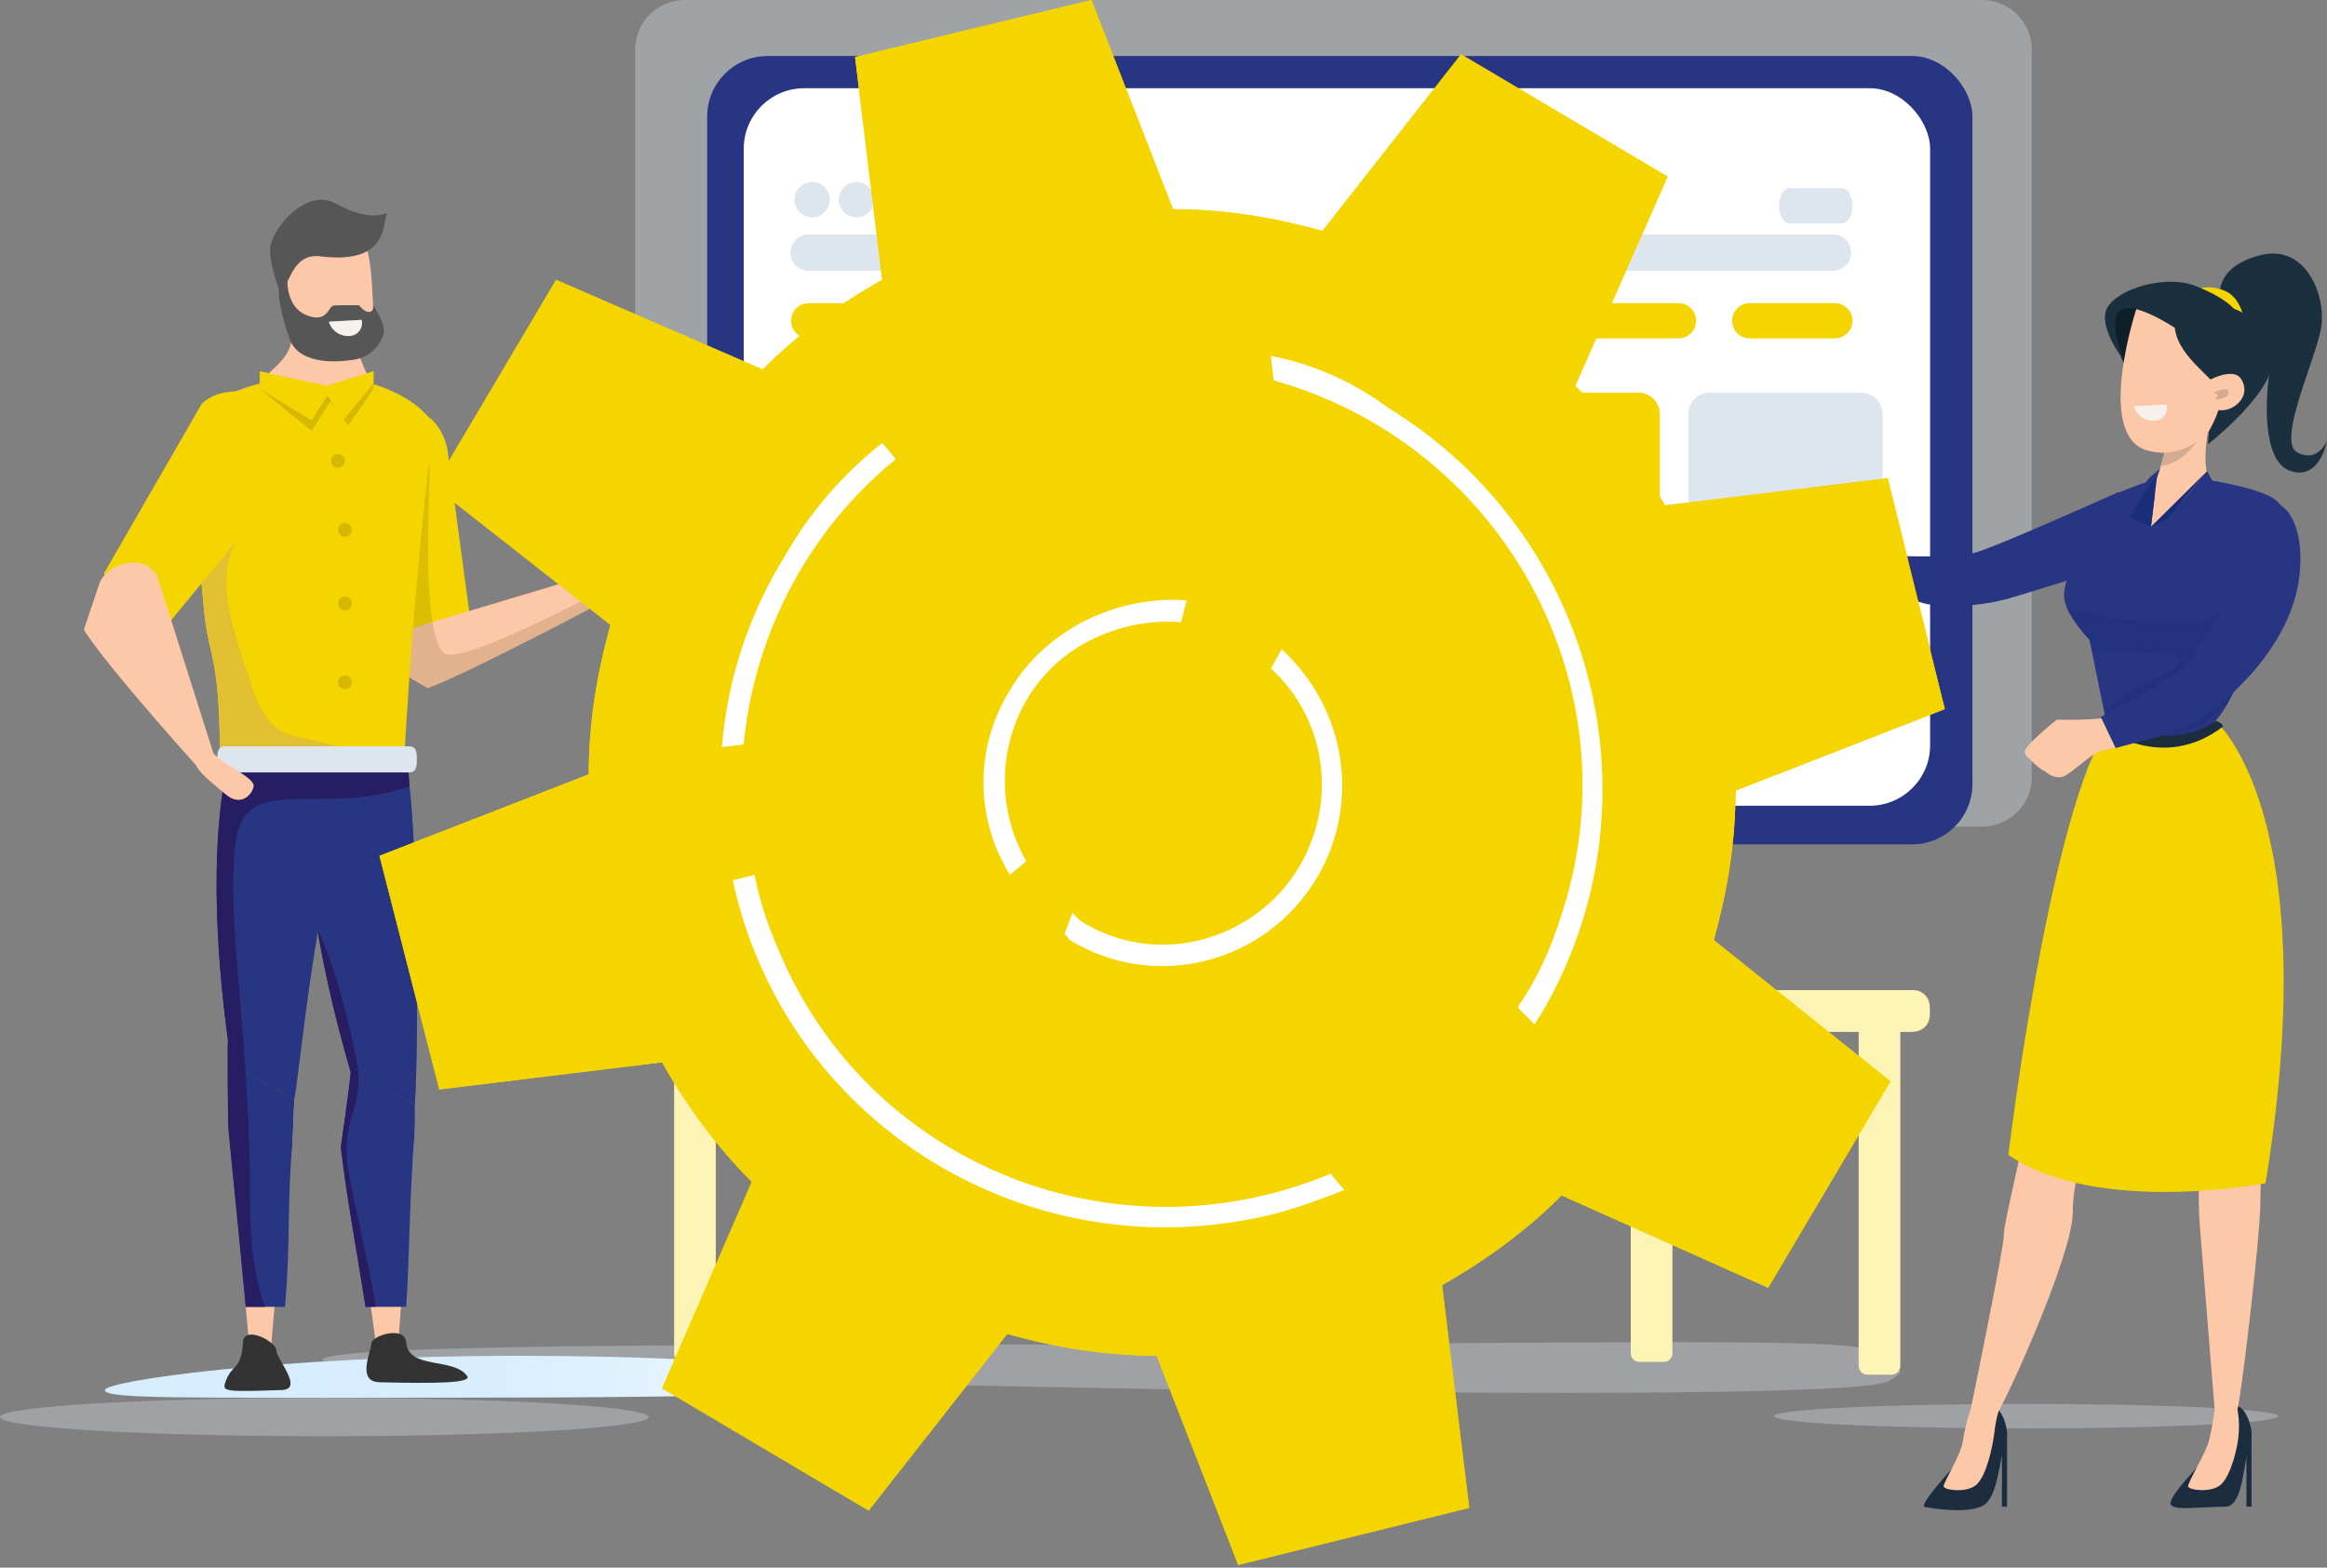 <?xml version="1.0" encoding="UTF-8"?><svg id="kreisdrehg" xmlns="http://www.w3.org/2000/svg" xmlns:xlink="http://www.w3.org/1999/xlink" viewBox="0 0 577 388.81"><rect x="0" y="0" width="577" height="388.81" fill="#808080" stroke="none"/><defs><style>.cls-1{clip-path:url(#clippath);}.cls-2{fill:none;}.cls-2,.cls-3,.cls-4,.cls-5,.cls-6,.cls-7,.cls-8,.cls-9,.cls-10,.cls-11,.cls-12,.cls-13,.cls-14,.cls-15,.cls-16,.cls-17,.cls-18,.cls-19,.cls-20,.cls-21,.cls-22,.cls-23,.cls-24,.cls-25,.cls-26,.cls-27,.cls-28,.cls-29,.cls-30,.cls-31,.cls-32,.cls-33,.cls-34,.cls-35,.cls-36,.cls-37,.cls-38,.cls-39,.cls-40,.cls-41,.cls-42,.cls-43{stroke-width:0px;}.cls-3,.cls-4{isolation:isolate;}.cls-3,.cls-44{opacity:.2;}.cls-3,.cls-29{fill:#5b4706;}.cls-4{opacity:.35;}.cls-4,.cls-35{fill:#dde5ef;}.cls-45{clip-path:url(#clippath-1);}.cls-46{clip-path:url(#clippath-4);}.cls-47{clip-path:url(#clippath-3);}.cls-48{clip-path:url(#clippath-2);}.cls-49{clip-path:url(#clippath-7);}.cls-50{clip-path:url(#clippath-8);}.cls-51{clip-path:url(#clippath-6);}.cls-52{clip-path:url(#clippath-5);}.cls-53{clip-path:url(#clippath-9);}.cls-54{clip-path:url(#clippath-60);}.cls-55{clip-path:url(#clippath-20);}.cls-56{clip-path:url(#clippath-21);}.cls-57{clip-path:url(#clippath-24);}.cls-58{clip-path:url(#clippath-23);}.cls-59{clip-path:url(#clippath-22);}.cls-60{clip-path:url(#clippath-25);}.cls-61{clip-path:url(#clippath-44);}.cls-62{clip-path:url(#clippath-45);}.cls-63{clip-path:url(#clippath-40);}.cls-64{clip-path:url(#clippath-42);}.cls-65{clip-path:url(#clippath-41);}.cls-66{clip-path:url(#clippath-47);}.cls-67{clip-path:url(#clippath-43);}.cls-68{clip-path:url(#clippath-46);}.cls-69{clip-path:url(#clippath-48);}.cls-70{clip-path:url(#clippath-49);}.cls-71{clip-path:url(#clippath-27);}.cls-72{clip-path:url(#clippath-28);}.cls-73{clip-path:url(#clippath-26);}.cls-74{clip-path:url(#clippath-29);}.cls-75{clip-path:url(#clippath-34);}.cls-76{clip-path:url(#clippath-35);}.cls-77{clip-path:url(#clippath-36);}.cls-78{clip-path:url(#clippath-37);}.cls-79{clip-path:url(#clippath-39);}.cls-80{clip-path:url(#clippath-33);}.cls-81{clip-path:url(#clippath-32);}.cls-82{clip-path:url(#clippath-30);}.cls-83{clip-path:url(#clippath-38);}.cls-84{clip-path:url(#clippath-31);}.cls-85{clip-path:url(#clippath-53);}.cls-86{clip-path:url(#clippath-54);}.cls-87{clip-path:url(#clippath-50);}.cls-88{clip-path:url(#clippath-51);}.cls-89{clip-path:url(#clippath-52);}.cls-90{clip-path:url(#clippath-55);}.cls-91{clip-path:url(#clippath-56);}.cls-92{clip-path:url(#clippath-57);}.cls-93{clip-path:url(#clippath-58);}.cls-94{clip-path:url(#clippath-61);}.cls-95{clip-path:url(#clippath-64);}.cls-96{clip-path:url(#clippath-62);}.cls-97{clip-path:url(#clippath-67);}.cls-98{clip-path:url(#clippath-59);}.cls-99{clip-path:url(#clippath-65);}.cls-100{clip-path:url(#clippath-63);}.cls-101{clip-path:url(#clippath-66);}.cls-102{clip-path:url(#clippath-14);}.cls-103{clip-path:url(#clippath-13);}.cls-104{clip-path:url(#clippath-12);}.cls-105{clip-path:url(#clippath-10);}.cls-106{clip-path:url(#clippath-15);}.cls-107{clip-path:url(#clippath-17);}.cls-108{clip-path:url(#clippath-16);}.cls-109{clip-path:url(#clippath-19);}.cls-110{clip-path:url(#clippath-11);}.cls-111{clip-path:url(#clippath-18);}.cls-5{fill:url(#Unbenannter_Verlauf_7);}.cls-6{fill:url(#Unbenannter_Verlauf_8);}.cls-7{fill:url(#Unbenannter_Verlauf_5);}.cls-8{fill:url(#Unbenannter_Verlauf_9);}.cls-9{fill:url(#Unbenannter_Verlauf_6);}.cls-10{fill:url(#Unbenannter_Verlauf_4);}.cls-11{fill:url(#Unbenannter_Verlauf_3);}.cls-12{fill:url(#Unbenannter_Verlauf_2);}.cls-112{opacity:.17;}.cls-113{opacity:.22;}.cls-114{opacity:.33;}.cls-115{opacity:.36;}.cls-116{opacity:.6;}.cls-13{fill:url(#Unbenannter_Verlauf_12);}.cls-14{fill:url(#Unbenannter_Verlauf_15);}.cls-15{fill:url(#Unbenannter_Verlauf_14);}.cls-16{fill:url(#Unbenannter_Verlauf_20);}.cls-17{fill:url(#Unbenannter_Verlauf_21);}.cls-18{fill:url(#Unbenannter_Verlauf_18);}.cls-19{fill:url(#Unbenannter_Verlauf_11);}.cls-20{fill:url(#Unbenannter_Verlauf_19);}.cls-21{fill:url(#Unbenannter_Verlauf_17);}.cls-22{fill:url(#Unbenannter_Verlauf_16);}.cls-23{fill:url(#Unbenannter_Verlauf_13);}.cls-24{fill:url(#Unbenannter_Verlauf_10);}.cls-25{fill:#f3f6fa;}.cls-26{fill:#f6f1ec;}.cls-27{fill:#565656;}.cls-28{fill:#283583;}.cls-30{fill:#271d62;}.cls-31{fill:#1a2d78;}.cls-32{fill:#1a303f;}.cls-33{fill:#0e1f28;}.cls-34{fill:#1c2d40;}.cls-36{fill:#d5aa90;}.cls-37{fill:#333;}.cls-38{fill:#fcf3b4;}.cls-39{fill:#fff;}.cls-40{fill:#e3bf32;}.cls-41{fill:#fdc8a8;}.cls-42{fill:#ebb392;}.cls-43{fill:#f5d500;}</style><clipPath id="clippath"><rect class="cls-2" x="79.93" y="332.88" width="391.26" height="12.58"/></clipPath><clipPath id="clippath-1"><path class="cls-2" d="M79.93,337.34c0,3.89,374.95,12.67,388.36,5.21,7.59-4.22-1.73-2.36-4.59-7.5-2.03-3.66-83.03-1.59-186.56-1.59s-197.2-.01-197.2,3.88"/></clipPath><clipPath id="clippath-2"><path class="cls-2" d="M216.29,245.57h257.06c2.85,0,5.16,2.31,5.16,5.16h0c0,2.85-2.31,5.16-5.16,5.16H216.29c-2.85,0-5.16-2.31-5.16-5.16h0c0-2.85,2.31-5.16,5.16-5.16Z"/></clipPath><clipPath id="clippath-3"><path class="cls-2" d="M306.68,199.67c-2.64,0-4.78,2.01-4.79,4.48v32.64c0,.36.05.72.14,1.07v7.71h57.02c-7.1,0-8.26-11.21-8.41-16.48v-24.95c0-2.47-2.15-4.47-4.79-4.48h-39.17Z"/></clipPath><clipPath id="clippath-4"><rect class="cls-2" x="301.89" y="210.87" width="48.75" height="10.63"/></clipPath><clipPath id="clippath-5"><polygon class="cls-2" points="301.89 210.87 350.64 221.51 350.64 210.87 301.89 210.87"/></clipPath><clipPath id="clippath-6"><rect class="cls-2" x="196.16" y="102.09" width="48.17" height="35.58"/></clipPath><clipPath id="clippath-7"><path class="cls-2" d="M239,137.67h-37.5c-2.94,0-5.32-2.39-5.33-5.33v-24.91c0-2.94,2.39-5.32,5.33-5.33h37.5c2.94,0,5.32,2.39,5.33,5.33v24.91c0,2.94-2.39,5.32-5.33,5.33"/></clipPath><linearGradient id="Unbenannter_Verlauf_2" x1="564.09" y1="271.71" x2="564.1" y2="271.71" gradientTransform="translate(-32795.23 16362.81) scale(58.14 -59.78)" gradientUnits="userSpaceOnUse"><stop offset="0" stop-color="#112ba5"/><stop offset="1" stop-color="#fff"/></linearGradient><clipPath id="clippath-8"><rect class="cls-2" x="250.84" y="102.09" width="48.17" height="35.58"/></clipPath><clipPath id="clippath-9"><path class="cls-2" d="M293.68,137.67h-37.5c-2.94,0-5.32-2.39-5.33-5.33v-24.91c0-2.94,2.39-5.32,5.33-5.33h37.5c2.94,0,5.32,2.39,5.33,5.33v24.91c0,2.94-2.39,5.32-5.33,5.33"/></clipPath><linearGradient id="Unbenannter_Verlauf_3" x1="563.15" y1="271.71" x2="563.16" y2="271.71" gradientTransform="translate(-32740.55 16362.8) scale(58.14 -59.78)" gradientUnits="userSpaceOnUse"><stop offset="0" stop-color="#112ba5"/><stop offset="1" stop-color="#fff"/></linearGradient><clipPath id="clippath-10"><rect class="cls-2" x="359.12" y="102.09" width="48.17" height="35.58"/></clipPath><clipPath id="clippath-11"><path class="cls-2" d="M401.95,137.67h-37.5c-2.94,0-5.32-2.39-5.33-5.33v-24.91c0-2.94,2.39-5.32,5.33-5.33h37.5c2.94,0,5.32,2.39,5.33,5.33v24.91c0,2.94-2.39,5.32-5.33,5.33"/></clipPath><linearGradient id="Unbenannter_Verlauf_4" x1="555.59" y1="267.75" x2="555.6" y2="267.75" gradientTransform="translate(-26761.68 9646.48) scale(48.17 -35.58)" gradientUnits="userSpaceOnUse"><stop offset="0" stop-color="#112ba5"/><stop offset="1" stop-color="#fff"/></linearGradient><clipPath id="clippath-12"><rect class="cls-2" x="413.57" y="102.09" width="48.17" height="35.58"/></clipPath><clipPath id="clippath-13"><path class="cls-2" d="M456.4,137.67h-37.5c-2.94,0-5.32-2.39-5.33-5.33v-24.91c0-2.94,2.39-5.32,5.33-5.33h37.5c2.94,0,5.32,2.39,5.33,5.33v24.91c0,2.94-2.39,5.32-5.33,5.33"/></clipPath><linearGradient id="Unbenannter_Verlauf_5" x1="560.35" y1="271.69" x2="560.36" y2="271.69" gradientTransform="translate(-32595.98 16372.3) scale(58.17 -59.82)" gradientUnits="userSpaceOnUse"><stop offset="0" stop-color="#112ba5"/><stop offset="1" stop-color="#fff"/></linearGradient><clipPath id="clippath-14"><rect class="cls-2" x="196.16" y="145.16" width="48.17" height="35.58"/></clipPath><clipPath id="clippath-15"><path class="cls-2" d="M239,180.74h-37.5c-2.94,0-5.32-2.39-5.33-5.33v-24.91c0-2.94,2.39-5.32,5.33-5.33h37.5c2.94,0,5.32,2.39,5.33,5.33v24.91c0,2.94-2.39,5.32-5.33,5.33"/></clipPath><linearGradient id="Unbenannter_Verlauf_6" x1="564.09" y1="271.71" x2="564.1" y2="271.71" gradientTransform="translate(-32791.25 16405.88) scale(58.13 -59.78)" gradientUnits="userSpaceOnUse"><stop offset="0" stop-color="#112ba5"/><stop offset="1" stop-color="#fff"/></linearGradient><clipPath id="clippath-16"><rect class="cls-2" x="250.84" y="145.16" width="48.17" height="35.58"/></clipPath><clipPath id="clippath-17"><path class="cls-2" d="M293.68,180.74h-37.5c-2.94,0-5.32-2.39-5.33-5.33v-24.91c0-2.94,2.39-5.32,5.33-5.33h37.5c2.94,0,5.32,2.39,5.33,5.33v24.91c0,2.94-2.39,5.32-5.33,5.33"/></clipPath><linearGradient id="Unbenannter_Verlauf_7" x1="557.84" y1="267.74" x2="557.85" y2="267.74" gradientTransform="translate(-26869.95 9689.22) scale(48.17 -35.58)" gradientUnits="userSpaceOnUse"><stop offset="0" stop-color="#112ba5"/><stop offset="1" stop-color="#fff"/></linearGradient><clipPath id="clippath-18"><rect class="cls-2" x="359.12" y="145.16" width="48.17" height="35.58"/></clipPath><clipPath id="clippath-19"><path class="cls-2" d="M401.95,180.74h-37.5c-2.94,0-5.32-2.39-5.33-5.33v-24.91c0-2.94,2.39-5.32,5.33-5.33h37.5c2.94,0,5.32,2.39,5.33,5.33v24.91c0,2.94-2.39,5.32-5.33,5.33"/></clipPath><linearGradient id="Unbenannter_Verlauf_8" x1="561.29" y1="271.71" x2="561.3" y2="271.71" gradientTransform="translate(-32632.29 16405.88) scale(58.14 -59.78)" gradientUnits="userSpaceOnUse"><stop offset="0" stop-color="#112ba5"/><stop offset="1" stop-color="#fff"/></linearGradient><clipPath id="clippath-20"><rect class="cls-2" x="413.57" y="145.16" width="48.17" height="35.58"/></clipPath><clipPath id="clippath-21"><path class="cls-2" d="M456.4,180.74h-37.5c-2.94,0-5.32-2.39-5.33-5.33v-24.91c0-2.94,2.39-5.32,5.33-5.33h37.5c2.94,0,5.32,2.39,5.33,5.33v24.91c0,2.94-2.39,5.32-5.33,5.33"/></clipPath><linearGradient id="Unbenannter_Verlauf_9" x1="560.35" y1="271.71" x2="560.36" y2="271.71" gradientTransform="translate(-32577.82 16405.89) scale(58.14 -59.78)" gradientUnits="userSpaceOnUse"><stop offset="0" stop-color="#112ba5"/><stop offset="1" stop-color="#fff"/></linearGradient><clipPath id="clippath-22"><rect class="cls-2" x="200.45" y="97.38" width="48.17" height="35.58"/></clipPath><clipPath id="clippath-23"><path class="cls-2" d="M243.28,132.95h-37.5c-2.94,0-5.32-2.39-5.33-5.33v-24.91c0-2.94,2.39-5.32,5.33-5.33h37.5c2.94,0,5.32,2.39,5.33,5.33v24.91c0,2.94-2.39,5.32-5.33,5.33"/></clipPath><linearGradient id="Unbenannter_Verlauf_10" x1="564.02" y1="271.71" x2="564.03" y2="271.71" gradientTransform="translate(-32790.95 16358.1) scale(58.14 -59.78)" gradientUnits="userSpaceOnUse"><stop offset="0" stop-color="#112ba5"/><stop offset="1" stop-color="#fff"/></linearGradient><clipPath id="clippath-24"><rect class="cls-2" x="255.13" y="97.38" width="48.17" height="35.58"/></clipPath><clipPath id="clippath-25"><path class="cls-2" d="M297.96,132.95h-37.5c-2.94,0-5.32-2.39-5.33-5.33v-24.91c0-2.94,2.39-5.32,5.33-5.33h37.5c2.94,0,5.32,2.39,5.33,5.33v24.91c0,2.94-2.39,5.32-5.33,5.33"/></clipPath><linearGradient id="Unbenannter_Verlauf_11" x1="563.08" y1="271.69" x2="563.09" y2="271.69" gradientTransform="translate(-32754.43 16367.57) scale(58.17 -59.82)" gradientUnits="userSpaceOnUse"><stop offset="0" stop-color="#112ba5"/><stop offset="1" stop-color="#fff"/></linearGradient><clipPath id="clippath-26"><rect class="cls-2" x="417.85" y="97.38" width="48.17" height="35.58"/></clipPath><clipPath id="clippath-27"><path class="cls-2" d="M460.68,132.95h-37.5c-2.94,0-5.32-2.39-5.33-5.33v-24.91c0-2.94,2.39-5.32,5.33-5.33h37.5c2.94,0,5.32,2.39,5.33,5.33v24.91c0,2.94-2.39,5.32-5.33,5.33"/></clipPath><linearGradient id="Unbenannter_Verlauf_12" x1="560.28" y1="271.71" x2="560.29" y2="271.71" gradientTransform="translate(-32573.55 16358.08) scale(58.14 -59.78)" gradientUnits="userSpaceOnUse"><stop offset="0" stop-color="#112ba5"/><stop offset="1" stop-color="#fff"/></linearGradient><clipPath id="clippath-28"><rect class="cls-2" x="200.45" y="140.45" width="48.17" height="35.58"/></clipPath><clipPath id="clippath-29"><path class="cls-2" d="M243.28,176.02h-37.5c-2.94,0-5.32-2.39-5.33-5.33v-24.91c0-2.94,2.39-5.32,5.33-5.33h37.5c2.94,0,5.32,2.39,5.33,5.33v24.91c0,2.94-2.39,5.32-5.33,5.33"/></clipPath><linearGradient id="Unbenannter_Verlauf_13" x1="564.02" y1="271.71" x2="564.03" y2="271.71" gradientTransform="translate(-32786.96 16401.17) scale(58.13 -59.78)" gradientUnits="userSpaceOnUse"><stop offset="0" stop-color="#112ba5"/><stop offset="1" stop-color="#fff"/></linearGradient><clipPath id="clippath-30"><rect class="cls-2" x="363.4" y="140.45" width="48.17" height="35.58"/></clipPath><clipPath id="clippath-31"><path class="cls-2" d="M406.24,176.02h-37.5c-2.94,0-5.32-2.39-5.33-5.33v-24.91c0-2.94,2.39-5.32,5.33-5.33h37.5c2.94,0,5.32,2.39,5.33,5.33v24.91c0,2.94-2.39,5.32-5.33,5.33"/></clipPath><linearGradient id="Unbenannter_Verlauf_14" x1="567.36" y1="271.71" x2="568.36" y2="271.71" gradientTransform="translate(-32627.98 16401.16) scale(58.14 -59.78)" gradientUnits="userSpaceOnUse"><stop offset="0" stop-color="#112ba5"/><stop offset="1" stop-color="#fff"/></linearGradient><clipPath id="clippath-32"><rect class="cls-2" x="417.85" y="140.45" width="48.17" height="35.58"/></clipPath><clipPath id="clippath-33"><path class="cls-2" d="M460.68,176.02h-37.5c-2.94,0-5.32-2.39-5.33-5.33v-24.91c0-2.94,2.39-5.32,5.33-5.33h37.5c2.94,0,5.32,2.39,5.33,5.33v24.91c0,2.94-2.39,5.32-5.33,5.33"/></clipPath><linearGradient id="Unbenannter_Verlauf_15" x1="560.28" y1="271.71" x2="560.29" y2="271.71" gradientTransform="translate(-32573.54 16401.17) scale(58.14 -59.78)" gradientUnits="userSpaceOnUse"><stop offset="0" stop-color="#112ba5"/><stop offset="1" stop-color="#fff"/></linearGradient><clipPath id="clippath-34"><rect class="cls-2" x="230.54" y="46.67" width="9.5" height="9.5"/></clipPath><clipPath id="clippath-35"><path class="cls-2" d="M240.04,51.42c0,2.62-2.13,4.75-4.75,4.75s-4.75-2.13-4.75-4.75,2.13-4.75,4.75-4.75,4.75,2.13,4.75,4.75h0"/></clipPath><linearGradient id="Unbenannter_Verlauf_16" x1="538.05" y1="289.62" x2="538.09" y2="289.62" gradientTransform="translate(-7220.73 3938.15) scale(13.42 -13.42)" gradientUnits="userSpaceOnUse"><stop offset="0" stop-color="#112ba5"/><stop offset="1" stop-color="#fff"/></linearGradient><clipPath id="clippath-36"><rect class="cls-2" x="213.5" y="46.67" width="9.5" height="9.5"/></clipPath><clipPath id="clippath-37"><path class="cls-2" d="M223.01,51.42c0,2.62-2.13,4.75-4.75,4.75s-4.75-2.13-4.75-4.75,2.13-4.75,4.75-4.75,4.75,2.13,4.75,4.75h0"/></clipPath><linearGradient id="Unbenannter_Verlauf_17" x1="539.32" y1="289.62" x2="539.35" y2="289.62" gradientTransform="translate(-7237.76 3938.15) scale(13.42 -13.42)" gradientUnits="userSpaceOnUse"><stop offset="0" stop-color="#112ba5"/><stop offset="1" stop-color="#fff"/></linearGradient><clipPath id="clippath-38"><rect class="cls-2" x="196.16" y="46.67" width="9.5" height="9.5"/></clipPath><clipPath id="clippath-39"><path class="cls-2" d="M205.67,51.42c0,2.62-2.13,4.75-4.75,4.75s-4.75-2.13-4.75-4.75,2.13-4.75,4.75-4.75,4.75,2.13,4.75,4.75"/></clipPath><linearGradient id="Unbenannter_Verlauf_18" x1="540.61" y1="289.62" x2="540.65" y2="289.62" gradientTransform="translate(-7255.1 3938.14) scale(13.42 -13.42)" gradientUnits="userSpaceOnUse"><stop offset="0" stop-color="#112ba5"/><stop offset="1" stop-color="#fff"/></linearGradient><clipPath id="clippath-40"><rect class="cls-2" x="437.18" y="37.58" width="29.4" height="1.16"/></clipPath><clipPath id="clippath-41"><rect class="cls-2" x="441.12" y="46.67" width="19.59" height="9.5"/></clipPath><clipPath id="clippath-42"><path class="cls-2" d="M456.95,56.18h-12.07c-2.07,0-3.75-1.69-3.76-3.76v-1.99c0-2.07,1.69-3.75,3.76-3.76h12.07c2.07,0,3.75,1.69,3.76,3.76v1.99c0,2.07-1.69,3.75-3.76,3.76"/></clipPath><linearGradient id="Unbenannter_Verlauf_19" x1="538.24" y1="280.72" x2="538.26" y2="280.72" gradientTransform="translate(-11174.63 5772.46) scale(20.76 -20.38)" gradientUnits="userSpaceOnUse"><stop offset="0" stop-color="#112ba5"/><stop offset="1" stop-color="#fff"/></linearGradient><clipPath id="clippath-43"><rect class="cls-2" y="346.71" width="160.84" height="9.5"/></clipPath><clipPath id="clippath-44"><path class="cls-2" d="M0,351.46c0,2.62,36.01,4.75,80.42,4.75s80.42-2.13,80.42-4.75-36.01-4.75-80.42-4.75S0,348.84,0,351.46"/></clipPath><clipPath id="clippath-45"><rect class="cls-2" x="439.84" y="348.2" width="125.02" height="6.08"/></clipPath><clipPath id="clippath-46"><path class="cls-2" d="M564.85,351.24c0,1.68-27.98,3.04-62.51,3.04s-62.51-1.36-62.51-3.04,27.99-3.04,62.51-3.04,62.51,1.36,62.51,3.04"/></clipPath><clipPath id="clippath-47"><rect class="cls-2" x="196.16" y="59.56" width="264.54" height="8.75"/></clipPath><clipPath id="clippath-48"><path class="cls-2" d="M456.33,68.31h-255.79c-2.42,0-4.38-1.96-4.38-4.38s1.96-4.38,4.38-4.38h255.79c2.42,0,4.38,1.96,4.38,4.38s-1.96,4.38-4.38,4.38"/></clipPath><linearGradient id="Unbenannter_Verlauf_20" x1="556.25" y1="267.75" x2="556.27" y2="267.75" gradientTransform="translate(-10785.87 70931.42) scale(19.39 -264.68)" gradientUnits="userSpaceOnUse"><stop offset="0" stop-color="#112ba5"/><stop offset="1" stop-color="#fff"/></linearGradient><clipPath id="clippath-49"><rect class="cls-2" x="20.79" y="49.53" width="191.58" height="297.13"/></clipPath><clipPath id="clippath-50"><rect class="cls-2" x="20.79" y="49.53" width="191.58" height="297.13"/></clipPath><clipPath id="clippath-51"><rect class="cls-2" x="26" y="336.27" width="186.38" height="10.4"/></clipPath><clipPath id="clippath-52"><path class="cls-2" d="M212.38,343.24c0,2.24-25.73,3.41-102.64,3.41-65.14,0-83.74.36-83.74-1.88s42.84-8.5,102.38-8.5,84,4.72,84,6.97"/></clipPath><linearGradient id="Unbenannter_Verlauf_21" x1="568.79" y1="271.13" x2="569.79" y2="271.13" gradientTransform="translate(-105984.16 3253.62) scale(186.38 -10.74)" gradientUnits="userSpaceOnUse"><stop offset="0" stop-color="#d6edff"/><stop offset=".21" stop-color="#d6edff"/><stop offset=".51" stop-color="#d8eeff"/><stop offset=".71" stop-color="#e1f2ff"/><stop offset=".89" stop-color="#f1f8ff"/><stop offset="1" stop-color="#fff"/></linearGradient><clipPath id="clippath-53"><rect class="cls-2" x="82.5" y="101.57" width="74.66" height="69.1"/></clipPath><clipPath id="clippath-54"><rect class="cls-2" x="78.82" y="231.09" width="14.37" height="93.04"/></clipPath><clipPath id="clippath-55"><rect class="cls-2" x="53.71" y="176.94" width="47.84" height="147.18"/></clipPath><clipPath id="clippath-56"><rect class="cls-2" x="48.7" y="101.13" width="48.39" height="88.13"/></clipPath><clipPath id="clippath-57"><path class="cls-2" d="M71.91,81.51c2.09,5.79-4.54,10.05-6,11.81-4,4.8,8.32,4.47,12.95,4.24.99-.05,2.25,0,3.59.04,4.97.16,11.1.32,8.89-4.13-4.61-9.23-3.32-13.26-3.66-18.16-.15-2.1-2.39-3.06-5.17-3.06-5.35,0-12.65,3.55-10.6,9.24"/></clipPath><clipPath id="clippath-58"><rect class="cls-2" x="20.79" y="49.53" width="191.58" height="297.13"/></clipPath><clipPath id="clippath-59"><rect class="cls-2" x="64.41" y="94.69" width="18.08" height="12.2"/></clipPath><clipPath id="clippath-60"><rect class="cls-2" x="81.09" y="94.69" width="11.54" height="10.89"/></clipPath><clipPath id="clippath-61"><rect class="cls-2" x="82.07" y="112.59" width="3.46" height="3.46"/></clipPath><clipPath id="clippath-62"><rect class="cls-2" x="83.8" y="129.7" width="3.46" height="3.46"/></clipPath><clipPath id="clippath-63"><rect class="cls-2" x="83.8" y="147.94" width="3.46" height="3.46"/></clipPath><clipPath id="clippath-64"><rect class="cls-2" x="83.8" y="167.5" width="3.46" height="3.46"/></clipPath><clipPath id="clippath-65"><rect class="cls-2" x="431.11" y="62.87" width="145.89" height="311.7"/></clipPath><clipPath id="clippath-66"><rect class="cls-2" x="433.11" y="62.87" width="143.89" height="311.7"/></clipPath><clipPath id="clippath-67"><rect class="cls-2" x="512.43" y="141.55" width="50.25" height="41.17"/></clipPath></defs><g id="Gruppe_2568"><path id="Pfad_8519" class="cls-4" d="M491.65,205.02H169.64c-6.79-.11-12.22-5.68-12.15-12.46V12.46c-.07-6.79,5.36-12.36,12.15-12.46h322.01c6.79.11,12.22,5.68,12.15,12.46v180.1c.07,6.79-5.36,12.36-12.15,12.46"/><rect class="cls-28" x="175.35" y="13.89" width="313.74" height="195.54" rx="15" ry="15"/><rect class="cls-39" x="184.42" y="21.88" width="294.17" height="177.96" rx="15" ry="15"/><g id="Gruppe_1277"><g id="Gruppe_1133"><g id="Gruppe_1132"><g id="Gruppe_1131" class="cls-114"><g id="Gruppe_1130"><g class="cls-1"><g id="Gruppe_1129"><g id="Gruppe_1128"><g class="cls-45"><g id="Gruppe_1127"><rect id="Rechteck_497" class="cls-35" x="79.93" y="331.4" width="395.94" height="18.61"/></g></g></g></g></g></g></g><path id="Pfad_8511" class="cls-38" d="M177.49,335.64v-84.62c0-1.18-.96-2.14-2.15-2.15h-6.03c-1.18,0-2.14.96-2.15,2.15v84.62c0,1.18.96,2.14,2.15,2.15h6.03c1.18,0,2.14-.96,2.15-2.15"/><path id="Pfad_8512" class="cls-38" d="M474.43,245.57H152.64c-2.25,0-4.08,1.83-4.08,4.08v2.16c0,2.25,1.83,4.08,4.08,4.08h321.78c2.25,0,4.08-1.83,4.08-4.08v-2.16c0-2.25-1.83-4.08-4.08-4.08"/><path id="Pfad_8513" class="cls-38" d="M233.99,338.77v-87.71c0-1.21-.98-2.18-2.18-2.18h-5.95c-1.2,0-2.18.98-2.18,2.18v87.71c0,1.2.98,2.18,2.18,2.18h5.95c1.21,0,2.18-.98,2.18-2.18"/><path id="Pfad_8514" class="cls-38" d="M414.69,335.64v-84.62c0-1.18-.96-2.14-2.15-2.15h-6.03c-1.18,0-2.14.96-2.15,2.15v84.62c0,1.18.96,2.14,2.15,2.15h6.03c1.18,0,2.14-.96,2.15-2.15"/><path id="Pfad_8515" class="cls-38" d="M471.2,338.77v-87.71c0-1.21-.98-2.18-2.19-2.18h-5.95c-1.21,0-2.18.98-2.19,2.18v87.71c0,1.21.98,2.18,2.19,2.18h5.95c1.21,0,2.18-.98,2.19-2.18"/></g></g><g id="Gruppe_1135"><g class="cls-48"><g id="Gruppe_1134"><rect id="Rechteck_500" class="cls-38" x="251.64" y="147.83" width="186.3" height="205.83" transform="translate(-72.14 339.78) rotate(-48.08)"/></g></g></g><g id="Gruppe_1139"><g class="cls-47"><g id="Gruppe_1138"><polygon id="Rechteck_503" class="cls-28" points="281.94 209.27 347.1 177.92 378.98 235.99 313.82 267.33 281.94 209.27"/></g></g></g><g id="Gruppe_1146"><g id="Gruppe_1145"><g id="Gruppe_1144"><g id="Gruppe_1143"><g class="cls-46"><g id="Gruppe_1142"><g id="Gruppe_1141"><g class="cls-52"><g id="Gruppe_1140"><rect id="Rechteck_504" class="cls-28" x="301.89" y="210.87" width="48.75" height="10.63"/></g></g></g></g></g></g></g></g></g><g id="Gruppe_1275"><g id="Gruppe_1160" class="cls-113"><g id="Gruppe_1159"><g class="cls-51"><g id="Gruppe_1158"><g id="Gruppe_1157"><g class="cls-49"><g id="Gruppe_1156"><rect id="Rechteck_513" class="cls-12" x="191.17" y="89.99" width="58.14" height="59.78" transform="translate(-12.66 212.8) rotate(-50.31)"/></g></g></g></g></g></g></g><g id="Gruppe_1165" class="cls-113"><g id="Gruppe_1164"><g class="cls-50"><g id="Gruppe_1163"><g id="Gruppe_1162"><g class="cls-53"><g id="Gruppe_1161"><rect id="Rechteck_515" class="cls-11" x="245.86" y="90" width="58.14" height="59.78" transform="translate(7.09 254.89) rotate(-50.31)"/></g></g></g></g></g></g></g><g id="Gruppe_1170" class="cls-113"><g id="Gruppe_1169"><g class="cls-105"><g id="Gruppe_1168"><g id="Gruppe_1167"><g class="cls-110"><g id="Gruppe_1166"><rect id="Rechteck_517" class="cls-10" x="359.12" y="102.09" width="48.17" height="35.58"/></g></g></g></g></g></g></g><g id="Gruppe_1175" class="cls-113"><g id="Gruppe_1174"><g class="cls-104"><g id="Gruppe_1173"><g id="Gruppe_1172"><g class="cls-103"><g id="Gruppe_1171"><rect id="Rechteck_519" class="cls-7" x="408.6" y="89.98" width="58.17" height="59.82" transform="translate(65.91 380.13) rotate(-50.31)"/></g></g></g></g></g></g></g><g id="Gruppe_1185" class="cls-113"><g id="Gruppe_1184"><g class="cls-102"><g id="Gruppe_1183"><g id="Gruppe_1182"><g class="cls-106"><g id="Gruppe_1181"><rect id="Rechteck_523" class="cls-9" x="191.18" y="133.07" width="58.13" height="59.78" transform="translate(-45.81 228.37) rotate(-50.31)"/></g></g></g></g></g></g></g><g id="Gruppe_1190" class="cls-113"><g id="Gruppe_1189"><g class="cls-108"><g id="Gruppe_1188"><g id="Gruppe_1187"><g class="cls-107"><g id="Gruppe_1186"><rect id="Rechteck_525" class="cls-5" x="250.84" y="145.16" width="48.17" height="35.58"/></g></g></g></g></g></g></g><g id="Gruppe_1195" class="cls-113"><g id="Gruppe_1194"><g class="cls-111"><g id="Gruppe_1193"><g id="Gruppe_1192"><g class="cls-109"><g id="Gruppe_1191"><rect id="Rechteck_527" class="cls-6" x="354.14" y="133.07" width="58.14" height="59.78" transform="translate(13.08 353.77) rotate(-50.31)"/></g></g></g></g></g></g></g><g id="Gruppe_1200" class="cls-113"><g id="Gruppe_1199"><g class="cls-55"><g id="Gruppe_1198"><g id="Gruppe_1197"><g class="cls-56"><g id="Gruppe_1196"><rect id="Rechteck_529" class="cls-8" x="408.58" y="133.07" width="58.14" height="59.78" transform="translate(32.75 395.67) rotate(-50.31)"/></g></g></g></g></g></g></g><path id="Pfad_8530" class="cls-43" d="M352.05,132.95h-37.5c-2.94,0-5.32-2.39-5.33-5.33v-24.91c0-2.94,2.39-5.32,5.33-5.33h37.5c2.94,0,5.32,2.39,5.33,5.33v24.91c0,2.94-2.39,5.32-5.33,5.33"/><g id="Gruppe_1205"><g id="Gruppe_1204"><g class="cls-59"><g id="Gruppe_1203"><g id="Gruppe_1202"><g class="cls-58"><g id="Gruppe_1201"><rect id="Rechteck_531" class="cls-24" x="195.45" y="85.29" width="58.14" height="59.78" transform="translate(-7.49 214.39) rotate(-50.31)"/></g></g></g></g></g></g></g><g id="Gruppe_1210"><g id="Gruppe_1209"><g class="cls-57"><g id="Gruppe_1208"><g id="Gruppe_1207"><g class="cls-60"><g id="Gruppe_1206"><rect id="Rechteck_533" class="cls-19" x="250.15" y="85.27" width="58.17" height="59.82" transform="translate(12.28 256.5) rotate(-50.31)"/></g></g></g></g></g></g></g><path id="Pfad_8533" class="cls-43" d="M406.24,132.95h-37.5c-2.94,0-5.32-2.39-5.33-5.33v-24.91c0-2.94,2.39-5.32,5.33-5.33h37.5c2.94,0,5.32,2.39,5.33,5.33v24.91c0,2.94-2.39,5.32-5.33,5.33"/><g id="Gruppe_1215"><g id="Gruppe_1214"><g class="cls-73"><g id="Gruppe_1213"><g id="Gruppe_1212"><g class="cls-71"><g id="Gruppe_1211"><rect id="Rechteck_535" class="cls-13" x="412.87" y="85.27" width="58.14" height="59.78" transform="translate(71.08 381.69) rotate(-50.31)"/></g></g></g></g></g></g></g><path id="Pfad_8535" class="cls-43" d="M352.05,176.02h-37.5c-2.94,0-5.32-2.39-5.33-5.33v-24.91c0-2.94,2.39-5.32,5.33-5.33h37.5c2.94,0,5.32,2.39,5.33,5.33v24.91c0,2.94-2.39,5.32-5.33,5.33"/><g id="Gruppe_1220"><g id="Gruppe_1219"><g class="cls-72"><g id="Gruppe_1218"><g id="Gruppe_1217"><g class="cls-74"><g id="Gruppe_1216"><rect id="Rechteck_537" class="cls-23" x="195.47" y="128.36" width="58.13" height="59.78" transform="translate(-40.64 229.97) rotate(-50.31)"/></g></g></g></g></g></g></g><path id="Pfad_8537" class="cls-43" d="M297.96,176.02h-37.5c-2.94,0-5.32-2.39-5.33-5.33v-24.91c0-2.94,2.39-5.32,5.33-5.33h37.5c2.94,0,5.32,2.39,5.33,5.33v24.91c0,2.94-2.39,5.32-5.33,5.33"/><g id="Gruppe_1225"><g id="Gruppe_1224"><g class="cls-82"><g id="Gruppe_1223"><g id="Gruppe_1222"><g class="cls-84"><g id="Gruppe_1221"><rect id="Rechteck_539" class="cls-15" x="358.43" y="128.36" width="58.14" height="59.78" transform="translate(18.26 355.37) rotate(-50.31)"/></g></g></g></g></g></g></g><g id="Gruppe_1230"><g id="Gruppe_1229"><g class="cls-81"><g id="Gruppe_1228"><g id="Gruppe_1227"><g class="cls-80"><g id="Gruppe_1226"><rect id="Rechteck_541" class="cls-14" x="412.87" y="128.36" width="58.14" height="59.78" transform="translate(37.93 397.26) rotate(-50.31)"/></g></g></g></g></g></g></g><path id="Pfad_8540" class="cls-25" d="M301.74,225.12s-.86,20.46,8.41,20.46h-9.27l.86-20.46Z"/><g id="Gruppe_1235"><g id="Gruppe_1234"><g class="cls-75"><g id="Gruppe_1233"><g id="Gruppe_1232"><g class="cls-76"><g id="Gruppe_1231"><rect id="Rechteck_543" class="cls-22" x="228.58" y="44.71" width="13.42" height="13.42" transform="translate(39.83 192.14) rotate(-48.08)"/></g></g></g></g></g></g></g><g id="Gruppe_1240"><g id="Gruppe_1239"><g class="cls-77"><g id="Gruppe_1238"><g id="Gruppe_1237"><g class="cls-78"><g id="Gruppe_1236"><rect id="Rechteck_545" class="cls-21" x="211.54" y="44.72" width="13.42" height="13.42" transform="translate(34.17 179.46) rotate(-48.08)"/></g></g></g></g></g></g></g><g id="Gruppe_1245"><g id="Gruppe_1244"><g class="cls-83"><g id="Gruppe_1243"><g id="Gruppe_1242"><g class="cls-79"><g id="Gruppe_1241"><rect id="Rechteck_547" class="cls-18" x="194.2" y="44.71" width="13.42" height="13.42" transform="translate(28.43 166.56) rotate(-48.08)"/></g></g></g></g></g></g></g><g id="Gruppe_1248" class="cls-116"><g id="Gruppe_1247"><g class="cls-63"><g id="Gruppe_1246"><path id="Pfad_8544" class="cls-39" d="M462.25,37.58h-25.06c9.94,0,19.74.39,29.41,1.16-1.32-.76-2.82-1.16-4.34-1.16"/></g></g></g></g><g id="Gruppe_1253"><g id="Gruppe_1252"><g class="cls-65"><g id="Gruppe_1251"><g id="Gruppe_1250"><g class="cls-64"><g id="Gruppe_1249"><rect id="Rechteck_550" class="cls-20" x="440.53" y="41.24" width="20.76" height="20.38" transform="translate(88.23 324.26) rotate(-43.46)"/></g></g></g></g></g></g></g><g id="Gruppe_1258" class="cls-114"><g id="Gruppe_1257"><g class="cls-67"><g id="Gruppe_1256"><g id="Gruppe_1255"><g class="cls-61"><g id="Gruppe_1254"><rect id="Rechteck_552" class="cls-35" y="346.71" width="160.84" height="9.5"/></g></g></g></g></g></g></g><g id="Gruppe_1263" class="cls-114"><g id="Gruppe_1262"><g class="cls-62"><g id="Gruppe_1261"><g id="Gruppe_1260"><g class="cls-68"><g id="Gruppe_1259"><rect id="Rechteck_554" class="cls-35" x="439.84" y="348.2" width="125.02" height="6.08"/></g></g></g></g></g></g></g><path id="Pfad_8613" class="cls-35" d="M406.24,176.49h-37.5c-2.94,0-5.32-2.39-5.33-5.33v-24.91c0-2.94,2.39-5.32,5.33-5.33h37.5c2.94,0,5.32,2.39,5.33,5.33v24.91c0,2.94-2.39,5.32-5.33,5.33"/><path id="Pfad_8614" class="cls-35" d="M461.82,176.49h-37.5c-2.94,0-5.32-2.39-5.33-5.33v-24.91c0-2.94,2.39-5.32,5.33-5.33h37.5c2.94,0,5.32,2.39,5.33,5.33v24.91c0,2.94-2.39,5.32-5.33,5.33"/><g id="Gruppe_1274"><g id="Gruppe_1273"><g class="cls-66"><g id="Gruppe_1272"><g id="Gruppe_1271"><g class="cls-69"><g id="Gruppe_1270"><rect id="Rechteck_561" class="cls-16" x="318.76" y="-68.39" width="19.39" height="264.68" transform="translate(251.32 389.56) rotate(-87.69)"/></g></g></g></g></g></g></g><path id="Pfad_8602" class="cls-43" d="M221.63,83.94h-21.09c-2.42,0-4.38-1.96-4.38-4.38s1.96-4.38,4.38-4.38h21.09c2.42,0,4.38,1.96,4.38,4.38s-1.96,4.38-4.38,4.38"/><path id="Pfad_8603" class="cls-43" d="M260.43,83.94h-21.09c-2.42,0-4.38-1.96-4.38-4.38s1.96-4.38,4.38-4.38h21.09c2.42,0,4.38,1.96,4.38,4.38s-1.96,4.38-4.38,4.38"/><path id="Pfad_8604" class="cls-43" d="M299.11,83.94h-21.09c-2.42,0-4.38-1.96-4.38-4.38s1.96-4.38,4.38-4.38h21.09c2.42,0,4.38,1.96,4.38,4.38s-1.96,4.38-4.38,4.38"/><path id="Pfad_8605" class="cls-43" d="M337.91,83.94h-21.09c-2.42,0-4.38-1.96-4.38-4.38s1.96-4.38,4.38-4.38h21.09c2.42,0,4.38,1.96,4.38,4.38s-1.96,4.38-4.38,4.38"/><path id="Pfad_8606" class="cls-43" d="M377.5,83.94h-21.09c-2.42,0-4.38-1.96-4.38-4.38s1.96-4.38,4.38-4.38h21.09c2.42,0,4.38,1.96,4.38,4.38s-1.96,4.38-4.38,4.38"/><path id="Pfad_8607" class="cls-43" d="M416.17,83.94h-21.09c-2.42,0-4.38-1.96-4.38-4.38s1.96-4.38,4.38-4.38h21.09c2.42,0,4.38,1.96,4.38,4.38s-1.96,4.38-4.38,4.38"/><path id="Pfad_8608" class="cls-43" d="M454.97,83.94h-21.09c-2.42,0-4.38-1.96-4.38-4.38s1.96-4.38,4.38-4.38h21.09c2.42,0,4.38,1.96,4.38,4.38s-1.96,4.38-4.38,4.38"/><path id="Pfad_8609" class="cls-35" d="M239,132.95h-37.5c-2.94,0-5.32-2.39-5.33-5.33v-24.91c0-2.94,2.39-5.32,5.33-5.33h37.5c2.94,0,5.32,2.39,5.33,5.33v24.91c0,2.94-2.39,5.32-5.33,5.33"/><path id="Pfad_8610" class="cls-35" d="M295.55,132.95h-37.5c-2.94,0-5.32-2.39-5.33-5.33v-24.91c0-2.94,2.39-5.32,5.33-5.33h37.5c2.94,0,5.32,2.39,5.33,5.33v24.91c0,2.94-2.39,5.32-5.33,5.33"/><path id="Pfad_8611" class="cls-35" d="M461.46,132.95h-37.5c-2.94,0-5.32-2.39-5.33-5.33v-24.91c0-2.94,2.39-5.32,5.33-5.33h37.5c2.94,0,5.32,2.39,5.33,5.33v24.91c0,2.94-2.39,5.32-5.33,5.33"/><path id="Pfad_8612" class="cls-35" d="M239,176.02h-37.5c-2.94,0-5.32-2.39-5.33-5.33v-24.91c0-2.94,2.39-5.32,5.33-5.33h37.5c2.94,0,5.32,2.39,5.33,5.33v24.91c0,2.94-2.39,5.32-5.33,5.33"/><path id="Pfad_8719" class="cls-35" d="M456.68,55.42h-12.89c-1.47,0-2.67-1.97-2.67-4.38s1.2-4.38,2.67-4.38h12.89c1.47,0,2.67,1.97,2.67,4.38s-1.2,4.38-2.67,4.38"/><path id="Rechteck_622" class="cls-35" d="M200.5,58.16h254c2.49,0,4.5,2.01,4.5,4.5h0c0,2.49-2.01,4.5-4.5,4.5h-254c-2.49,0-4.5-2.01-4.5-4.5h0c0-2.49,2.01-4.5,4.5-4.5Z"/></g></g><circle id="Ellipse_31" class="cls-35" cx="201.38" cy="49.53" r="4.38"/><circle id="Ellipse_32" class="cls-35" cx="212.38" cy="49.53" r="4.38"/><circle id="Ellipse_33" class="cls-35" cx="223.38" cy="49.53" r="4.38"/><g id="Gruppe_2531"><g class="cls-70"><g id="Gruppe_2530"><g id="Gruppe_2507"><g class="cls-87"><g id="Gruppe_2506"><g id="Gruppe_2493"><g id="Gruppe_2492"><g class="cls-88"><g id="Gruppe_2491"><g id="Gruppe_2490"><g class="cls-89"><g id="Gruppe_2489"><rect id="Rechteck_886" class="cls-17" x="26" y="336.27" width="186.38" height="10.74"/></g></g></g></g></g></g></g><path id="Pfad_10879" class="cls-41" d="M93.66,338.07c-2.18-23.76-7.13-36.68-9.16-53.39-.05-.43,2.75-18.85,2.48-20.34,5.62,2.47,7.23-14.14,12.64-16.85,1.94,3.81,2.98,8.02,3.04,12.3.08,2.01.33,18.81.17,20.81-2.34,28.49-4.28,55.18-4.28,55.18,0,0-4.64,4.89-4.88,2.29"/><path id="Pfad_10880" class="cls-41" d="M66.94,337.9c1.72-23.8,3.86-37,5.57-53.75.05-.43.59-15.77.82-17.26-5.56,2.59-8.62-16.82-14.08-19.41-1.86,3.85-2.82,8.08-2.8,12.36-.04,2.02.02,18.81.23,20.81,2.88,28.42,5.33,55.07,5.33,55.07,0,0,4.73,4.79,4.93,2.18"/><path id="Pfad_10881" class="cls-28" d="M100.7,324.12h-10.06c-2.44-15.52-4.54-26.32-6.13-39.44-.05-.43,2.75-18.85,2.48-20.34,5.62,2.47,7.23-14.14,12.64-16.85,1.94,3.81,2.98,8.02,3.04,12.3.08,2.01.33,18.81.17,20.81-1.38,16.86-1.34,33.08-2.13,43.52"/><path id="Pfad_10882" class="cls-43" d="M99.68,166.24c.07,1.33,4.22-.58,9.91-1.09l-.61-.08c3.45-.38,6.56-2.28,8.46-5.19l-6.28-46.78c-.47-6.11-4.85-12.01-10.55-11.5l-6.87,6.09c-5.7.51-11.68,7.34-11.21,13.46l17.15,45.09h0Z"/><path id="Pfad_10883" class="cls-41" d="M150.15,148.95c-2.59-1.6-5.07-3.38-7.42-5.31l-47.55,14.23c-6.8,2.04-3.78,4.17.29,6.65l10.6,6.15c9.96-3.6,44.08-21.73,44.08-21.73"/><g id="Gruppe_2496"><g id="Gruppe_2495"><g class="cls-85"><g id="Gruppe_2494" class="cls-112"><path id="Pfad_10884" class="cls-29" d="M110,161.88c-5.75-5.37-3.33-40.86-3.49-45.45-.19-5.1.1-7.58.2-12.68-1.65-1.53-3.86-2.31-6.1-2.14l-6.87,6.09c-5.7.51-11.68,7.34-11.21,13.46l13.84,36.36-1.17.35c-6.8,2.04-3.78,4.17.29,6.65l10.6,6.15c9.96-3.6,44.08-21.73,44.08-21.73-1.76-1.08-.77-.91-2.06-1.86-1.02.37-34.3,18.34-38.1,14.79"/></g></g></g></g><path id="Pfad_10885" class="cls-27" d="M86.94,265.82c1.67-.6,15.69,8.89,15.86,7.86.76-4.48,1.64-72.85-3.08-89.89-3.55-12.8-20.24-5.27-21.94,3.34-6.21,31.5,9.07,77.47,9.15,78.69"/><path id="Pfad_10886" class="cls-37" d="M92.04,333.32c-.04,2.17-3.73,9.37,2.13,9.51,14.48.36,22.84.17,21.66-1.54-3.29-4.72-14.65-1.49-15.12-8.41-.28-4.14-8.62-1.73-8.67.44"/><path id="Pfad_10887" class="cls-28" d="M70.65,324.12h-9.73c-.98-10.42-2.54-26.63-4.25-43.48-.21-2-.27-18.79-.23-20.81-.02-4.28.94-8.51,2.8-12.36,5.45,2.6,8.51,22,14.08,19.41-.24,1.49-.78,16.83-.82,17.26-1.35,13.21-.39,24.23-1.85,39.97"/><path id="Pfad_10888" class="cls-37" d="M68.54,334.93c.06,2.26,6.88,9.65,1.3,9.83-13.76.46-14.68.37-14.04-1.7,1.51-4.89,4.06-2.94,4.44-10.17.22-4.31,8.23-.22,8.29,2.04"/><path id="Pfad_10889" class="cls-27" d="M57.46,264.73c1.7-.49,15.3,8.56,15.54,7.55,1.02-4.42,6.9-65.07,13.42-65.68,12.39-1.17-27.01-28.89-29.21-20.41-8.04,31.02.24,77.32.25,78.54"/><path id="Pfad_10890" class="cls-28" d="M57.22,186.18c1.08-4.18,11.23-.85,19.74,5.05.21-1.38.49-2.76.84-4.11,1.69-8.61,18.39-16.14,21.94-3.34,4.72,17.04,3.84,85.41,3.08,89.89-.18,1.03-14.2-8.46-15.86-7.86-3.37-11.44-6.09-23.07-8.16-34.82-3,17.62-5.19,38.74-5.77,41.28-.23,1.01-13.84-8.04-15.54-7.55,0-1.22-8.28-47.52-.25-78.54"/><g id="Gruppe_2499"><g id="Gruppe_2498"><g class="cls-86"><g id="Gruppe_2497"><path id="Pfad_10891" class="cls-30" d="M78.82,231.25s.07-.11.1-.17c3.45,6.16,8.37,24.74,9.7,33.27,1.62,10.43-4.11,13.06-2.36,24.98,1.24,8.41,5.73,26.37,6.93,34.79h-2.55c-2.44-15.52-4.54-26.32-6.13-39.44-.05-.37,2.04-14.16,2.43-18.87-3.34-11.36-6.06-22.9-8.12-34.56"/></g></g></g></g><g id="Gruppe_2502"><g id="Gruppe_2501"><g class="cls-90"><g id="Gruppe_2500"><path id="Pfad_10892" class="cls-30" d="M56.52,258.03c-1.92-14.14-5.58-47.64.69-71.84,1.08-4.18,11.23-.85,19.74,5.05.21-1.38.49-2.76.84-4.11,1.69-8.61,18.39-16.14,21.94-3.34,1.22,4.41,1.25,1.96,1.82,11.25-22.77,7.99-41.35-4.55-43.29,15.05-1.81,18.19,2.4,39.45,3.56,74.49.45,13.49-.8,27.05,3.9,39.55h-4.79c-.98-10.42-2.54-26.63-4.25-43.48-.21-2-.27-18.79-.23-20.81,0-.63.04-1.23.07-1.81"/></g></g></g></g><path id="Pfad_10893" class="cls-43" d="M107.44,106.06c-1.42-5.89-12.51-10.37-15.46-10.89-.26-.04-.52-.09-.78-.13h0c-7.58-1.31-16.3-2.14-23.92-.59v.03c-.2.03-.39.03-.59.08-5.21,1.15-12.47,3.46-15.8,7.57,0,0-4.73,5.83-.28,49.46,1.25,12.26,3.87,10.57,3.94,36.98,6.53,1.78,43.69-.28,45.69-.85,3.17-54.11,7.25-81.42,7.21-81.64"/><g id="Gruppe_2505"><g id="Gruppe_2504"><g class="cls-91"><g id="Gruppe_2503"><path id="Pfad_10894" class="cls-40" d="M73.61,182.77c-6.37-1.03-9.54-7.31-11.3-13-3.71-11.99-11.03-28.33-1.51-38.24,8.63-8.99-.41-17.46-.56-29.91-3.68,1.32-7.27-2.06-9.35.5,0,0-4.73,5.83-.28,49.46,1.25,12.26,3.87,10.57,3.94,36.98,5.54,1.51,33.06.26,42.55-.5-7.89-1.06-15.66-4.01-23.49-5.28"/></g></g></g></g><path id="Pfad_10895" class="cls-35" d="M103.36,188.34c0,1.79-.14,3.24-1.93,3.24h-45.62c-1.79,0-1.93-1.45-1.93-3.24s.14-3.24,1.93-3.24h45.62c1.79,0,1.93,1.45,1.93,3.24"/><path id="Pfad_10896" class="cls-43" d="M25.95,141.88c-.98.9,3.11,2.9,7.11,6.99l-.32-.52c2.68,2.6,5.87,4.61,9.37,5.89l28.35-34.43c4.44-4.23,4.93-11.35.94-15.44l-3.84-4.09c-4-4.09-13.08-4.41-17.51-.18l-24.09,41.79h-.01Z"/><path id="Pfad_10897" class="cls-41" d="M56.14,197.15c3.43,2.84,6.27.18,6.74-2s-6.61-5-9.62-7.97-4.4-1.06-4.87,1.12,2.98,4.9,7.75,8.86"/><path id="Pfad_10898" class="cls-41" d="M51.53,193.06c1.62-4.48,1.61-5.49,1.61-5.49l-14.13-44.61c-3.36-6.25-12.69-2.87-14.31,1.61l-3.91,11.62c5.52,9.04,30.74,36.87,30.74,36.87"/></g></g></g><g id="Gruppe_2509"><g class="cls-92"><g id="Gruppe_2508"><rect id="Rechteck_893" class="cls-41" x="57.63" y="64.78" width="40.21" height="40.86" transform="translate(-37.54 89.06) rotate(-49.54)"/></g></g></g><g id="Gruppe_2529"><g class="cls-93"><g id="Gruppe_2528"><path id="Pfad_10910" class="cls-41" d="M158.37,130.62l-3.75,2.32-.86-3.16c-.58-2.22-1.93-2.55-3.26-1.93-.19.25-.28.56-.25.88.72,3.29.09,6.72-1.75,9.54l-5.86,5.39c1.63,2.63,7.62,5.36,7.62,5.36,7.33-3.99,7.72-2.02,12.48-4.86,2.73-1.63,1.11-2.64,1.73-4.89.53-1.54.31-3.25-.6-4.6l-.4-2.26c-1.63-2.63-2.71-3.26-5.11-1.78"/><path id="Pfad_10900" class="cls-41" d="M70.22,70.8c-.53,4.75-.29,12.27,6.77,15.66,8.23,3.94,16.13.31,15.84-3.71-.61-8.13.04-25.48-5.66-26.21-9.75-1.25-15.96,5.33-16.95,14.26"/><path id="Pfad_10901" class="cls-27" d="M66.98,61.86c0,4.6,2.39,10.22,2.39,10.22,2.32,0,2.62-9.43,9.99-8.51,16.92,2.11,15.44-7.91,16.6-10.61.22-.51-3.56,2.62-12.75-2.49-7.48-4.16-16.23,6.8-16.23,11.4"/><g id="Gruppe_2512"><g id="Gruppe_2511"><g class="cls-98"><g id="Gruppe_2510"><path id="Pfad_10902" class="cls-3" d="M64.41,96.42l12.85,10.46,5.23-8.27-18.08-3.92v1.74h0Z"/></g></g></g></g><g id="Gruppe_2515"><g id="Gruppe_2514"><g class="cls-54"><g id="Gruppe_2513" class="cls-44"><path id="Pfad_10903" class="cls-29" d="M92.64,96.42l-6.31,9.15-5.23-6.96,11.54-3.92v1.73h0Z"/></g></g></g></g><path id="Pfad_10904" class="cls-43" d="M64.41,96.42l12.85,7.85,5.23-8.27-18.08-3.93v4.35h0Z"/><path id="Pfad_10905" class="cls-43" d="M92.64,95.12l-7.62,9.15-5.23-8.27,12.85-3.93v3.04h0Z"/><g id="Gruppe_2518"><g id="Gruppe_2517"><g class="cls-94"><g id="Gruppe_2516" class="cls-44"><path id="Pfad_10906" class="cls-29" d="M82.07,114.31c0,.95.77,1.73,1.73,1.73s1.73-.77,1.73-1.73-.77-1.73-1.73-1.73h0c-.95,0-1.73.77-1.73,1.73"/></g></g></g></g><g id="Gruppe_2521"><g id="Gruppe_2520"><g class="cls-96"><g id="Gruppe_2519" class="cls-44"><path id="Pfad_10907" class="cls-29" d="M83.8,131.43c0,.95.78,1.73,1.73,1.73s1.73-.78,1.73-1.73-.77-1.73-1.73-1.73-1.73.77-1.73,1.73h0"/></g></g></g></g><g id="Gruppe_2524"><g id="Gruppe_2523"><g class="cls-100"><g id="Gruppe_2522" class="cls-44"><path id="Pfad_10908" class="cls-29" d="M83.8,149.66c0,.95.77,1.73,1.73,1.73s1.73-.77,1.73-1.73-.77-1.73-1.73-1.73-1.73.77-1.73,1.73"/></g></g></g></g><g id="Gruppe_2527"><g id="Gruppe_2526"><g class="cls-95"><g id="Gruppe_2525" class="cls-44"><path id="Pfad_10909" class="cls-29" d="M83.8,169.22c0,.95.77,1.73,1.73,1.73s1.73-.77,1.73-1.73-.77-1.73-1.73-1.73-1.73.77-1.73,1.73h0"/></g></g></g></g><path id="Pfad_10911" class="cls-27" d="M71.27,68.78s-.65,7.18,4.68,9.36,5.41-2.26,6.86-2.38,6.25-.04,6.25-.04c0,0,1.13,1.65,2.42,1.65s1.08-1.66,1.08-1.66c0,0,3.19,4.76,2.58,7.1-1.08,3.53-4.16,6.07-7.82,6.46-4.92.77-13.36.77-15.46-5.12s-4.64-15.22-.6-15.37"/><path id="Pfad_10948" class="cls-26" d="M89.68,79.32s0,.02.01.03c.43,1.73-.63,3.47-2.35,3.9-.27.07-.55.1-.83.09-2.27.11-4.33-1.36-4.96-3.54v-.04l8.14-.45h-.01Z"/><path id="Pfad_10949" class="cls-42" d="M148.92,149.66c2.34-1.44,4.93-2.45,7.63-2.98,4.36-.81,3.98-1.45,3.98-1.45h-5.54c-.98.18-1.94.43-2.89.74-.64.3-4.83,1.33-4.81,1.68s-1.21.9-1.21.9l2.83,1.11h0Z"/></g></g></g></g></g></g><g id="Gruppe_2545"><g class="cls-99"><g id="Gruppe_2544"><g id="Gruppe_2543"><g class="cls-101"><g id="Gruppe_2542"><line id="Linie_54" class="cls-2" x1="444.7" y1="134.33" x2="452.22" y2="136.47"/><path id="Pfad_10979" class="cls-41" d="M462.47,142.47c-.66,2.87-4.22,4.49-7.94,3.63s-5.31-7.76-4.65-10.63c.66-2.86,3.66.28,7.82-.22,2.69-.32,5.42,4.35,4.76,7.21"/><path id="Pfad_10980" class="cls-41" d="M494.73,148.9l-38.49-3.93v-8.68l40.45,7.22-1.96,5.38h0Z"/><path id="Pfad_10951" class="cls-28" d="M525.47,121.96s-30.47,13.72-35.99,15.2-24.55.54-24.55.54l-.68,8.53,13.61,3.61c7.31.95,14.74.32,21.79-1.86l14.85-4.58,10.97-21.44h0Z"/><path id="Pfad_10952" class="cls-34" d="M484.23,364.03s-8.73,9.46-6.94,9.74c1.7.27,9.45,1.69,13.9-.08,4.44-1.76,4.29-11.56,6.3-16.47.84-2.05-.96-8.12-3.49-8.56-1.81-.19-3.63.11-5.28.85,0,0,2.62,6.91-4.48,14.51"/><path id="Pfad_10953" class="cls-41" d="M488.67,349.45c-.9,2.64-1.57,5.35-1.99,8.11-.44,3.29-4.94,10.26-4.73,11.15s5.92,1.68,8.25-.59,3.82-8.89,4.33-12.85c.2-1.86.56-3.7,1.08-5.51,0,0-4.72-2.73-6.94-.31"/><path id="Pfad_10954" class="cls-34" d="M544.6,364.19s-7.26,7.46-6.31,9.01,7.12.5,13.44.5c4.78,0,4.38-11.56,6.38-16.47.84-2.05-.96-8.12-3.49-8.56-1.88-.16-3.78.16-5.5.95,0,0,2.59,6.98-4.52,14.57"/><path id="Pfad_10955" class="cls-41" d="M549.12,349.62c-.31,2.6-.77,5.18-1.38,7.72-.85,3.2-5.39,10.48-5.18,11.36s5.92,1.68,8.24-.59,4.12-8.86,4.33-12.85c.15-2.21-.02-4.43-.53-6.59,0,0-3.28-1.48-5.5.95"/><path id="Pfad_10956" class="cls-41" d="M517.56,190.86s-7.8,29.01-9.16,36.29-5.2,42.51-5.6,48.5-6.21,28.57-5.94,30.7-8.6,45.12-8.6,45.12c1.79,1.46,4.33,1.55,6.23.23,1.64-1.19,19.47-40.24,19.47-50.94,0-14.79,10.48-34.09,11.83-37.4,12.56-30.74,10.09-40.13,11.73-42.13s1.78,1.23,2.74,5.65,3.01,42.65,4.24,47.5.28,21.25.96,29.53,3.68,45.7,3.68,45.7c0,0,2.32,3.8,5.58.1.7-.8,5.63-41.68,5.77-51.53s.28-23.42.55-27.67c2.53-40.79,5.33-46.29-4.47-75.15-18.35-54.05-38.99-4.5-38.99-4.5"/><path id="Pfad_10957" class="cls-43" d="M549.14,178.61s27.69,22.7,12.62,114.85c0,0-41.82,8.12-63.77-7.03,0,0,9.59-79.82,23.61-104.4,5.17-9.06,27.55-3.42,27.55-3.42"/><path id="Pfad_10958" class="cls-34" d="M497.67,356.37v17.33h-1.27v-15.01l1.27-2.32h0Z"/><path id="Pfad_10959" class="cls-34" d="M558.29,355.84v17.86h-1.27v-15.54l1.27-2.32h0Z"/><path id="Pfad_10960" class="cls-28" d="M511.8,147.9c.05.92.26,1.82.62,2.66,1.59,3.94,5.69,8.13,5.69,8.13l.58,2.84,3.54,17.35.36,1.78s14.85,8.96,26.02-1.11c.28-.25.54-.52.79-.79h.01c1.2-1.4,2.23-2.92,3.09-4.54,1.48-2.77,2.77-5.64,3.87-8.58.64-1.68,1.27-3.44,1.87-5.25,1.72-5.15,3.24-10.66,4.44-15.77,2.28-9.64,3.42-17.84,2.63-19.45-1.9-3.87-18.46-6.24-18.46-6.24l-11.48,9.73-1.97-9.51s-14.76,4.84-16.38,8.25-1.62,9.53-1.62,9.53c0,0-3.68,6.54-3.6,10.96"/><path id="Pfad_10961" class="cls-33" d="M535.57,77.57l-9.02,12.45s-3.51-8.02-3.24-10.99,2.34-4.4,5.66-3.87c2.31.46,4.54,1.27,6.6,2.4"/><path id="Pfad_10962" class="cls-32" d="M550.47,73.38s-1.31-7.23,10.02-10.1c11.34-2.87,16.43,10.19,15.03,18.16-1.4,7.97-11.09,28.17-5.83,30.81s7.31-3.04,7.31-3.04c0,0-1.64,9.94-8.95,7.64s-6.33-18.45-5.22-24.89-12.36-18.56-12.36-18.56"/><path id="Pfad_10963" class="cls-41" d="M533.36,122.23c1.13-2.66,2.09-5.4,2.87-8.19.21-.77.4-1.55.56-2.32.58-2.73.82-5.42.19-7.26-1.81-5.35,11.36-1.65,11.36-1.65,0,0-3,11.55-.45,16.32s-14.52,3.1-14.52,3.1"/><path id="Pfad_10964" class="cls-36" d="M546.52,106.31c-.04.1-3.36,8.26-10.74,9.28.21-.77.85-3.1,1.01-3.88,0,0,4.05.81,9.73-5.41"/><path id="Pfad_10965" class="cls-43" d="M544.55,71.72s8.05,1.55,12.06,8.1c0,0-.82-5.93-4.82-7.64-2.28-1.03-4.85-1.19-7.24-.45"/><path id="Pfad_10966" class="cls-41" d="M547.51,119.1l-14.16,11.54,1.46-12.16s8.26-1.78,12.7.62"/><path id="Pfad_10967" class="cls-31" d="M537.45,128.68l-4.09,1.96,13.91-13.79-9.81,11.83h0Z"/><path id="Pfad_10968" class="cls-28" d="M535.57,116.24l-7.63,12.08-3.68,2.32,8.58-12.03,2.73-2.37h0Z"/><path id="Pfad_10969" class="cls-31" d="M527.94,128.32l5.42,2.32,1.46-12.16.76-2.24-7.63,12.08h-.01Z"/><path id="Pfad_10970" class="cls-28" d="M547.26,116.85l-9.81,11.83,5.37,4.79,5.79-14.16-1.35-2.46h0Z"/><path id="Pfad_10971" class="cls-41" d="M529.92,76s-10.74,32.06,2.56,35.74c12.19,3.37,21.2-9.33,23.55-22.46s-15.01-22.08-26.11-13.29"/><path id="Pfad_10972" class="cls-32" d="M539.28,81.33s-9.99-6.73-13.46-4.45.83,12.53.83,12.53c0,0-6.58-8.32-4.18-13s14.48-8.53,22.15-5.41c7.68,3.12,9.11,5.51,9.11,5.51,4.98,1.76,8.7,5.96,9.84,11.12,1.8,8.66-16.07,22.54-16.07,22.54l.22-3.25s3.55-6.07,2.93-9.31-10.63-8.84-11.38-16.28"/><path id="Pfad_10973" class="cls-41" d="M547.04,94.68s6.7-3.96,8.72-.6c3,4.99-3.65,9.35-7.09,7.07s-1.64-6.47-1.64-6.47"/><path id="Pfad_10974" class="cls-36" d="M548.59,97.49s3.73-1.92,3.97-.24-3.4,1.92-3.4,1.92c0,0,1.7-1.8-.57-1.68"/><g id="Gruppe_2541" class="cls-115"><g id="Gruppe_2540"><g class="cls-97"><g id="Gruppe_2539"><path id="Pfad_10975" class="cls-31" d="M512.43,150.55c1.59,3.95,5.69,8.13,5.69,8.13l.58,2.84c3.31.03,21.72-.05,21.93,2.37.14,1.58-11.84,6.92-14.52,8.97-2.87,2.19-5.08,4.8-3.87,4.68,1.13-.11,12.23,1.93,12.8,5.14.04.21,6.36-.65,10.98-2.92,1.26-.62,6.48-5.61,6.49-5.57,1.48-2.77,2.77-5.64,3.87-8.58.64-1.68,1.27-3.44,1.87-5.25,1.72-5.15,3.24-10.66,4.44-15.77l-1.52-3.05s-9.51,10.87-14.74,12.37c-5.05,1.45-27.71-.46-33.99-3.36"/></g></g></g></g><path id="Pfad_10976" class="cls-34" d="M522.23,178.87v2.05s13.96,10.54,28.82-.59c.65-.49-1.18-1.46-1.65-1.58-.39.33-9.79,8.1-27.17.12"/><path id="Pfad_10977" class="cls-41" d="M523.95,177.55c-3.1,1.25-13.93.94-13.93.94,0,0-8.3,6.55-7.95,8.05s.88,1.1,1.86,2.38c.97,1.02,2.09,1.87,3.34,2.52,1.05,1.01,2.5,1.49,3.95,1.28,2.15-.5,7.35-5.92,9.7-6.47.48-.11,2.57-.59,5.6-1.29l-2.57-7.42h0Z"/><path id="Pfad_10978" class="cls-28" d="M565.31,125.16s-19.38,35.86-23.42,39.9-20.99,12.74-20.99,12.74l3.68,7.73,13.59-3.68c6.81-2.83,12.93-7.09,17.94-12.5,0,0,12.68-11.75,14.1-27.08,1.32-14.15-4.9-17.1-4.9-17.1"/></g></g></g></g></g></g><path id="Pfad_10948-2" class="cls-26" d="M537.26,100.32s0,.02.01.03c.43,1.73-.63,3.47-2.35,3.9-.27.07-.55.1-.83.09-2.27.11-4.33-1.36-4.96-3.54v-.04l8.14-.45h-.01Z"/></g>



<svg version="1.1" id="kreis-gelb" xmlns="http://www.w3.org/2000/svg" xmlns:xlink="http://www.w3.org/1999/xlink" x="0px" y="0px"
	 viewBox="0 0 57.7 57.7" style="enable-background:new 0 0 57.7 57.7;" xml:space="preserve">
<style type="text/css">
	.st0{fill:#F5D500;}
	.st1{fill:#FFFFFF;}
</style>
<g id="kreisklein">
	<g id="kreis">
		<path id="Pfad_8720-2" class="st0" d="M2,17.9l4.5-7.6l7.6,3.3c1.3-1.3,2.8-2.4,4.4-3.3l-1-8.2L26.2,0l3,7.7
			c1.9,0,3.7,0.3,5.5,0.8L39.8,2l7.6,4.5L44,14.2c1.3,1.3,2.4,2.8,3.3,4.4l8.2-1l2.1,8.5l-7.7,3c0,1.9-0.3,3.7-0.8,5.5l6.5,5.2
			l-4.5,7.6L43.5,44c-1.3,1.3-2.8,2.4-4.4,3.3l1,8.2l-8.5,2.1l-3-7.7c-1.9,0-3.7-0.3-5.5-0.8l-5.1,6.5l-7.6-4.5l3.3-7.6
			c-1.3-1.3-2.4-2.8-3.3-4.4l-8.2,1L0,31.5l7.7-3c0-1.9,0.3-3.7,0.8-5.5L2,17.9L2,17.9L2,17.9z"/>
		<path id="linie-aussen-w" class="st1" d="M14.9,20.5c-1.3,2.1-2.1,4.5-2.3,7l0.8-0.1l0,0c0.4-4.1,2.4-7.9,5.6-10.5l-0.5-0.6
			C17,17.5,15.8,18.9,14.9,20.5 M13,32.4c1.9,8.8,10.6,14.3,19.4,12.4c1-0.2,2.1-0.6,3.1-1l-0.5-0.6c-7.9,3.3-17-0.3-20.3-8.2
			c-0.4-0.9-0.7-1.8-0.9-2.8L13,32.4L13,32.4L13,32.4z M32.8,13.1l0.1,0.9c8.2,2.3,13.1,10.8,10.8,19c-0.4,1.4-0.9,2.7-1.7,3.9
			c0,0-0.1,0.1-0.1,0.2l0.6,0.6c0.1-0.1,0.1-0.2,0.2-0.3c4.6-7.7,2.1-17.7-5.6-22.4C35.9,14.1,34.4,13.4,32.8,13.1"/>
		<path id="linie-innen-w" class="st1" d="M25.5,33.6l-0.3,0.8c0.1,0,0.1,0.1,0.2,0.2c3.1,1.9,7.2,0.9,9.1-2.3
			c1.6-2.7,1.1-6.2-1.3-8.4l-0.4,0.7c2.4,2.2,2.5,5.9,0.3,8.3c-1.9,2-4.9,2.5-7.3,1C25.7,33.8,25.6,33.7,25.5,33.6 M23.2,25.4
			c-1.3,2.1-1.3,4.7,0,6.8l0.6-0.5c-1.6-2.8-0.7-6.4,2.1-8c1.1-0.6,2.3-0.9,3.6-0.8l0.2-0.8C27.1,21.9,24.5,23.2,23.2,25.4"/>
	</g>
</g>
</svg>

<svg version="1.1" id="kreis-gelbb" xmlns="http://www.w3.org/2000/svg" xmlns:xlink="http://www.w3.org/1999/xlink" x="0px" y="0px"
	 viewBox="0 0 57.7 57.7" style="enable-background:new 0 0 57.7 57.7;" xml:space="preserve">
<style type="text/css">
	.st0{fill:#F5D500;}
	.st1{fill:#FFFFFF;}
</style>
<g id="kreisklein">
	<g id="kreis">
		<path id="Pfad_8720-2" class="st0" d="M2,17.9l4.5-7.6l7.6,3.3c1.3-1.3,2.8-2.4,4.4-3.3l-1-8.2L26.2,0l3,7.7
			c1.9,0,3.7,0.3,5.5,0.8L39.8,2l7.6,4.5L44,14.2c1.3,1.3,2.4,2.8,3.3,4.4l8.2-1l2.1,8.5l-7.7,3c0,1.9-0.3,3.7-0.8,5.5l6.5,5.2
			l-4.5,7.6L43.5,44c-1.3,1.3-2.8,2.4-4.4,3.3l1,8.2l-8.5,2.1l-3-7.7c-1.9,0-3.7-0.3-5.5-0.8l-5.1,6.5l-7.6-4.5l3.3-7.6
			c-1.3-1.3-2.4-2.8-3.3-4.4l-8.2,1L0,31.5l7.7-3c0-1.9,0.3-3.7,0.8-5.5L2,17.9L2,17.9L2,17.9z"/>
		<path id="linie-aussen-w" class="st1" d="M14.9,20.5c-1.3,2.1-2.1,4.5-2.3,7l0.8-0.1l0,0c0.4-4.1,2.4-7.9,5.6-10.5l-0.5-0.6
			C17,17.5,15.8,18.9,14.9,20.5 M13,32.4c1.9,8.8,10.6,14.3,19.4,12.4c1-0.2,2.1-0.6,3.1-1l-0.5-0.6c-7.9,3.3-17-0.3-20.3-8.2
			c-0.4-0.9-0.7-1.8-0.9-2.8L13,32.4L13,32.4L13,32.4z M32.8,13.1l0.1,0.9c8.2,2.3,13.1,10.8,10.8,19c-0.4,1.4-0.9,2.7-1.7,3.9
			c0,0-0.1,0.1-0.1,0.2l0.6,0.6c0.1-0.1,0.1-0.2,0.2-0.3c4.6-7.7,2.1-17.7-5.6-22.4C35.9,14.1,34.4,13.4,32.8,13.1"/>
		<path id="linie-innen-w" class="st1" d="M25.5,33.6l-0.3,0.8c0.1,0,0.1,0.1,0.2,0.2c3.1,1.9,7.2,0.9,9.1-2.3
			c1.6-2.7,1.1-6.2-1.3-8.4l-0.4,0.7c2.4,2.2,2.5,5.9,0.3,8.3c-1.9,2-4.9,2.5-7.3,1C25.7,33.8,25.6,33.7,25.5,33.6 M23.2,25.4
			c-1.3,2.1-1.3,4.7,0,6.8l0.6-0.5c-1.6-2.8-0.7-6.4,2.1-8c1.1-0.6,2.3-0.9,3.6-0.8l0.2-0.8C27.1,21.9,24.5,23.2,23.2,25.4"/>
	</g>
</g>
</svg>



</svg>